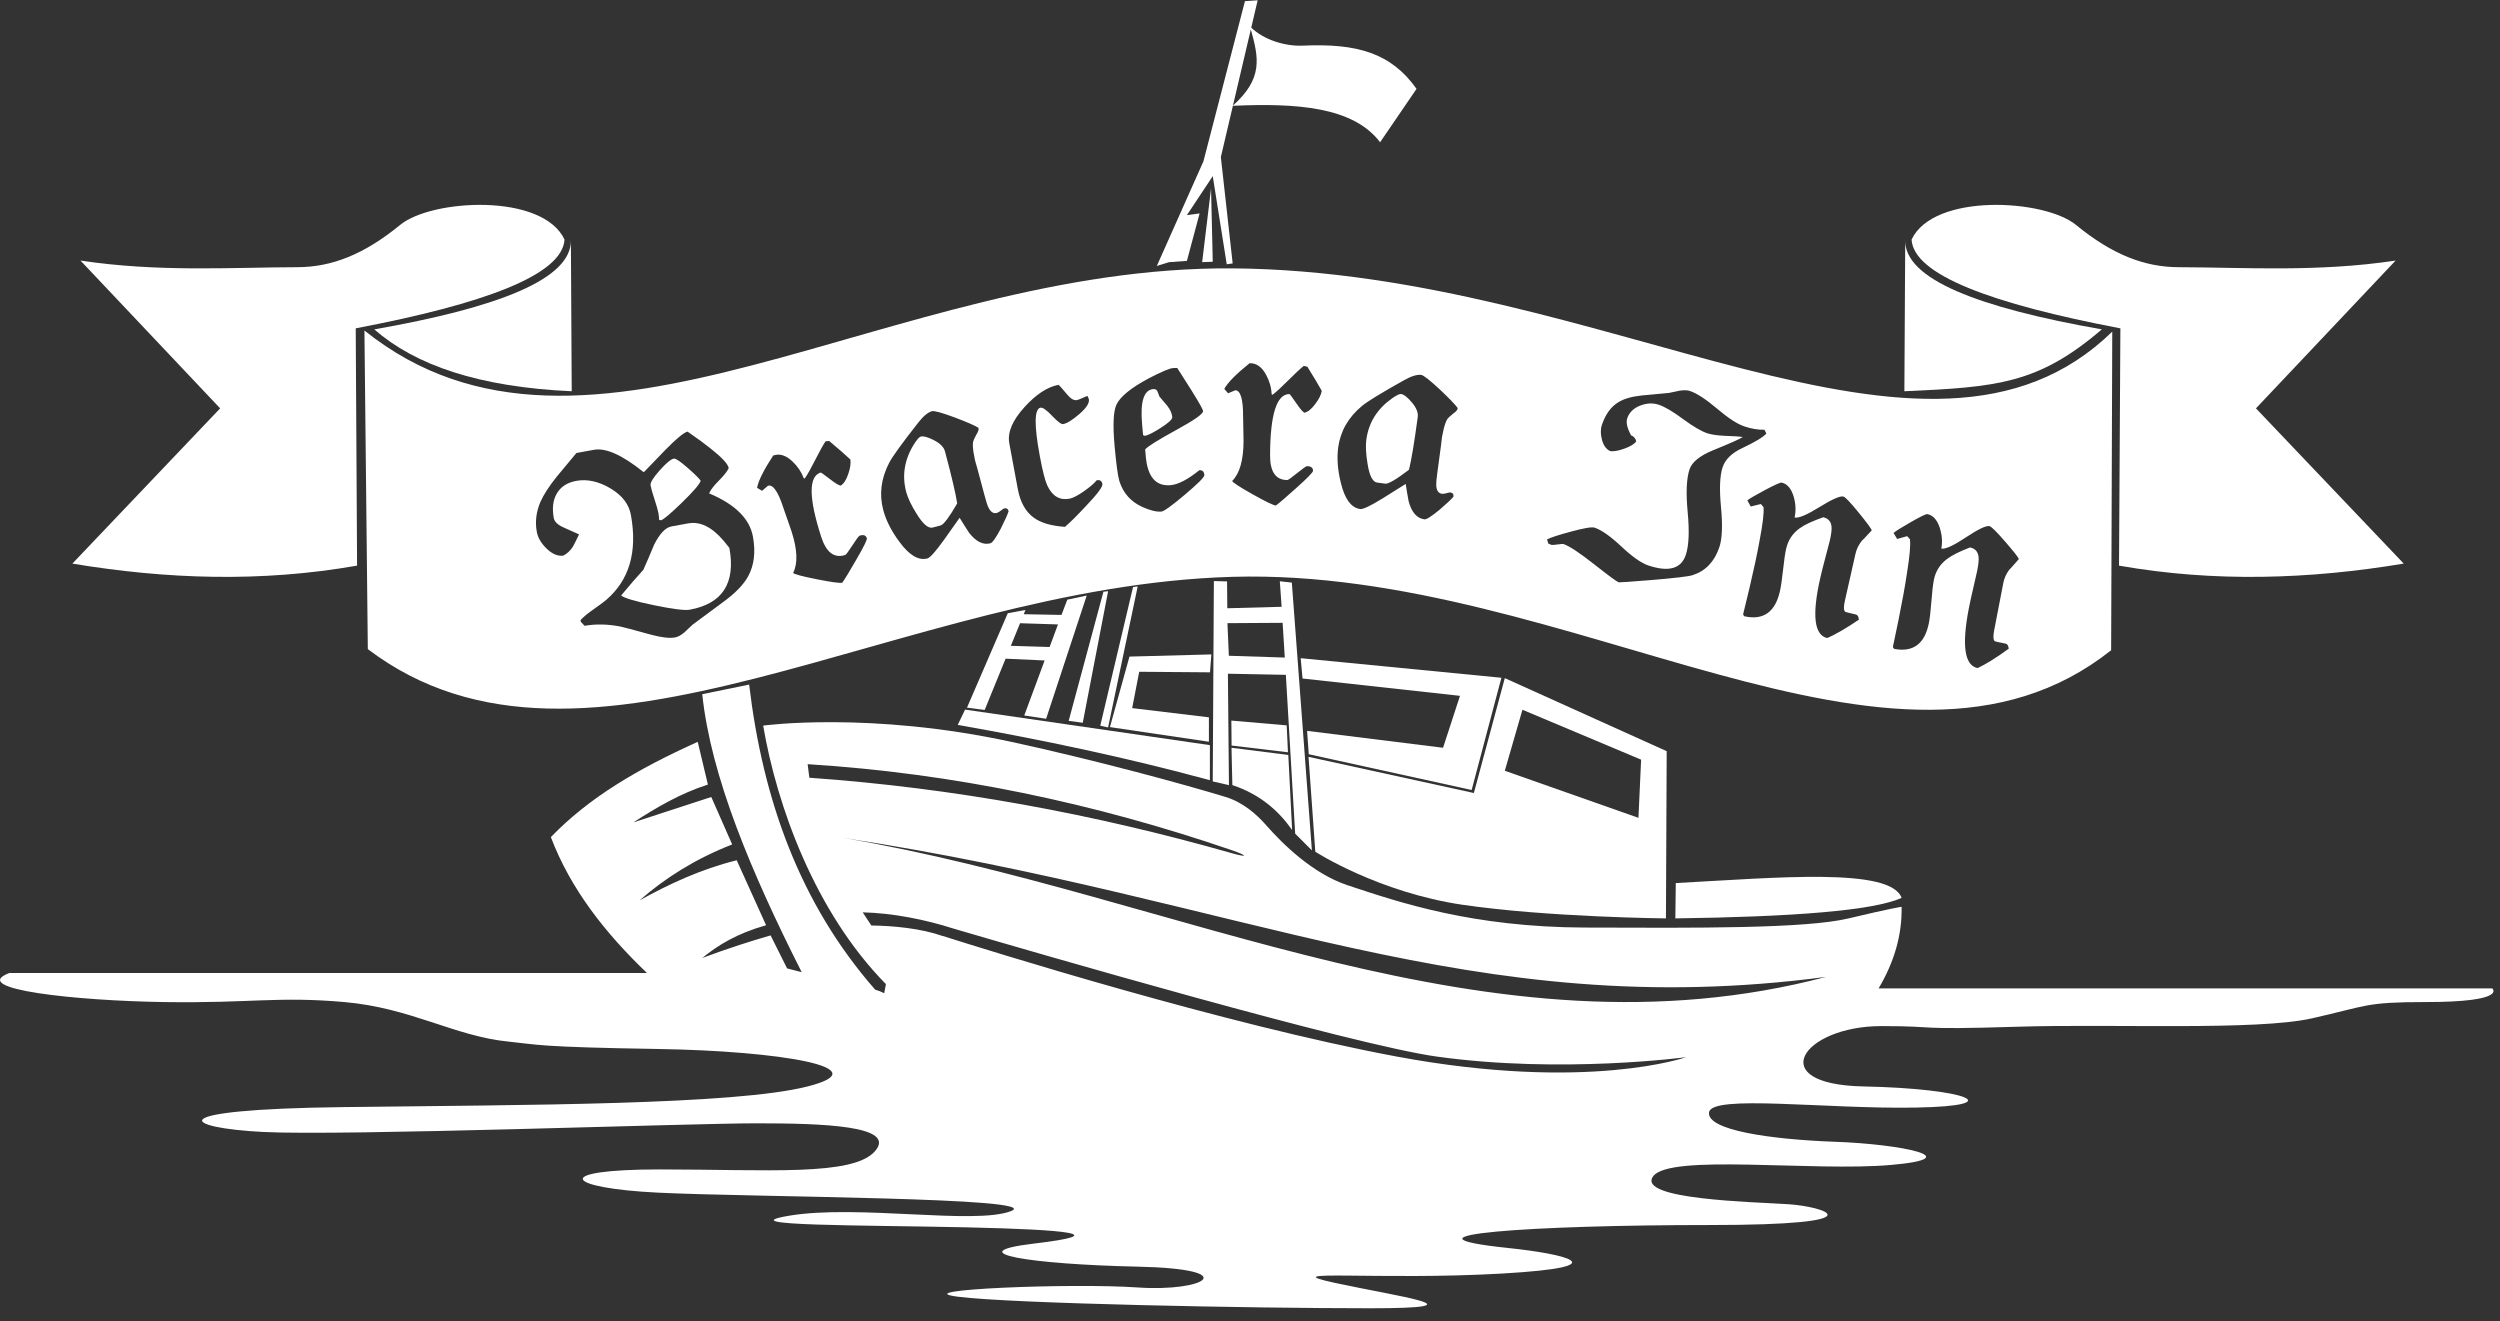 <svg xmlns="http://www.w3.org/2000/svg" xmlns:xlink="http://www.w3.org/1999/xlink" xmlns:serif="http://www.serif.com/" width="100%" height="100%" viewBox="0 0 140 74" xml:space="preserve" style="fill-rule:evenodd;clip-rule:evenodd;stroke-linejoin:round;stroke-miterlimit:2;"><rect x="0" y="0" width="140" height="74" fill="#333333" stroke="none"/>    <g transform="matrix(0.541,0,0,0.541,-7.794,-40.433)">        <g>            <g transform="matrix(1,0,0,1,147.173,158.44)">                <path d="M0,-19.234L0.224,-15.638L-5.566,-15.823L-5.712,-19.197L0,-19.234ZM-5.751,-23.518L-7.116,-23.556L-7.232,-2.817L-5.556,-2.427L-5.664,-13.965L0.335,-13.849L1.3,2.591L3.03,4.322L0.953,-23.397L-0.29,-23.533L-0.103,-20.892L-5.726,-20.741L-5.751,-23.518Z" style="fill:white;fill-rule:nonzero;"></path>            </g>            <g transform="matrix(-0.08,0.997,0.997,0.08,129.697,139.001)">                <path d="M12.028,-15.237C12.855,-6.465 14.007,2.529 15.646,11.232L12.028,10.943L10.39,-14.606L12.028,-15.237Z" style="fill:white;fill-rule:nonzero;"></path>            </g>            <g transform="matrix(-0.051,-0.999,-0.999,0.051,149.11,153.047)">                <path d="M-7.544,1.339L0.229,1.339L1.273,7.17L-2.587,7.279C-3.7,4.458 -5.464,2.652 -7.544,1.339" style="fill:white;fill-rule:nonzero;"></path>            </g>            <g transform="matrix(1,0,0,1,149.237,154.408)">                <path d="M0,-9.436L16.296,-7.643L14.542,-2.268L0.469,-4.017L0.642,-1.598L17.503,2.104L20.583,-9.514L-0.195,-11.54L0,-9.436Z" style="fill:white;fill-rule:nonzero;"></path>            </g>            <g transform="matrix(-0.996,-0.086,-0.086,0.996,141.913,151.868)">                <path d="M-5.484,-2.528L0.264,-2.528L0.019,0.043L-5.857,0.236L-5.484,-2.528Z" style="fill:white;fill-rule:nonzero;"></path>            </g>            <g transform="matrix(1,0,0,1,171.998,166.528)">                <path d="M0,-18.322L12.284,-13.156L12.008,-7.134L-1.826,-12.007L0,-18.322ZM-21.441,-3.625C-21.441,-3.625 -14.93,0.585 -6.16,1.871C2.613,3.157 14.854,3.274 14.854,3.274L14.931,-14.034L-1.826,-21.596L-5.029,-9.704L-22.143,-13.449L-21.441,-3.625Z" style="fill:white;fill-rule:nonzero;"></path>            </g>            <g transform="matrix(1,0,0,1,187.87,168.15)">                <path d="M0,-2.004L-0.044,1.652C12.027,1.492 20.427,0.861 23.375,-0.47C22.23,-3.656 10.46,-2.566 0,-2.004" style="fill:white;fill-rule:nonzero;"></path>            </g>            <g transform="matrix(1,0,0,1,139.656,149.664)">                <path d="M0,-5.333L0.14,-7.186L-8.337,-6.962L-10.358,0.336L-0.113,1.853L-0.113,-0.674L-8.056,-1.628L-7.327,-5.39L0,-5.333Z" style="fill:white;fill-rule:nonzero;"></path>            </g>            <g transform="matrix(1,0,0,1,123.92,146.15)">                <path d="M0,-6.777L-0.866,-4.44L-4.879,-4.562L-3.925,-6.902L0,-6.777ZM-5.196,-7.937L-9.419,1.839L-7.586,2.073L-5.422,-3.232L-1.381,-3.046L-3.491,2.648L-1.227,2.989L2.976,-9.766L0.965,-9.338L0.363,-7.761L-3.544,-7.834L-3.365,-8.275L-5.196,-7.937Z" style="fill:white;fill-rule:nonzero;"></path>            </g>            <g transform="matrix(0.976,0.217,0.217,-0.976,126.797,149.266)">                <path d="M1.593,-0.251L2.422,-0.251L2.247,14.671L1.79,14.497L1.593,-0.251Z" style="fill:white;fill-rule:nonzero;"></path>            </g>            <g transform="matrix(0.991,0.135,0.135,-0.991,124.156,149.019)">                <path d="M0.909,-0.214L2.379,-0.214L3.142,13.632L2.669,13.513L0.909,-0.214Z" style="fill:white;fill-rule:nonzero;"></path>            </g>            <g transform="matrix(1,0,0,1,139.941,94.287)">                <path d="M0,7.544L-0.176,-0.043L-1.097,7.587L0,7.544Z" style="fill:white;fill-rule:nonzero;"></path>            </g>            <g transform="matrix(1,0,0,1,142.032,91.375)">                <path d="M0,-5.712L1.85,-13.589C2.661,-10.657 3.151,-8.54 0,-5.712M1.893,-13.775L2.558,-16.605L1.242,-16.518L-3.056,0.061L-7.881,10.893L-6.608,10.499L-4.767,10.368L-3.451,5.455L-4.767,5.63L-2.091,1.596L-0.643,10.719L-0.029,10.63L-1.253,-0.378L-0.006,-5.686C6.531,-5.978 12.44,-5.602 15.231,-1.913L19.004,-7.44C16.365,-11.158 12.866,-12.17 7.186,-11.911C5.344,-11.847 3.219,-12.514 1.893,-13.775" style="fill:white;fill-rule:nonzero;"></path>            </g>            <g transform="matrix(1,0,0,1,231.97,105.941)">                <path d="M0,2.891C-12.71,0.655 -20.505,-2.297 -20.349,-6.405L-20.438,9.296C-10.823,8.867 -6.586,8.533 0,2.891" style="fill:white;fill-rule:nonzero;"></path>            </g>            <g transform="matrix(1,0,0,1,53.149,105.941)">                <path d="M0,2.891C4.234,6.595 10.824,8.867 20.438,9.296L20.351,-6.405C20.505,-2.297 12.711,0.655 0,2.891" style="fill:white;fill-rule:nonzero;"></path>            </g>            <g transform="matrix(1,0,0,1,262.38,128.008)">                <path d="M0,-26.298C-8.067,-25.083 -15.576,-25.592 -22.452,-25.612C-25.956,-25.622 -29.304,-26.888 -33.094,-29.996C-36.346,-32.662 -47.822,-33.325 -50.102,-28.472C-49.887,-24.809 -41.802,-21.821 -28.488,-19.281L-28.629,5.279C-18.704,7.027 -8.896,6.689 0.842,5.069L-14.455,-11L0,-26.298Z" style="fill:white;fill-rule:nonzero;"></path>            </g>            <g transform="matrix(1,0,0,1,72.841,130.181)">                <path d="M0,-30.646C-2.279,-35.499 -13.755,-34.836 -17.007,-32.169C-20.796,-29.062 -24.146,-27.795 -27.648,-27.786C-34.526,-27.766 -42.034,-27.256 -50.102,-28.472L-35.647,-13.174L-50.943,2.896C-41.207,4.516 -31.397,4.853 -21.473,3.105L-21.612,-21.455C-8.299,-23.995 -0.214,-26.983 0,-30.646" style="fill:white;fill-rule:nonzero;"></path>            </g>            <g transform="matrix(1,0,0,1,101.693,194.287)">                <path d="M0,-32.816C41.773,-26.44 64.997,-13.556 101.747,-18.431C66.791,-9.228 34.815,-26.888 0,-32.816M57.287,-10.184C39.458,-13.507 14.905,-21.202 10.309,-22.664L10.296,-22.659C8.031,-23.454 5.187,-23.722 2.909,-23.748L2.012,-25.112C5.173,-25.034 8.529,-24.356 11.466,-23.413C19.778,-20.973 52.659,-11.409 61.415,-10.184C74.337,-8.378 87.261,-10.121 87.261,-10.121C87.261,-10.121 77.03,-6.505 57.287,-10.184M-3.686,-40.448C11.461,-39.502 26.05,-36.396 40.191,-31.555C41.906,-30.967 41.904,-30.753 40.191,-31.242C25.93,-35.307 11.38,-37.993 -3.509,-39.045L-3.686,-40.448ZM170.691,-17.24L107.171,-17.24C108.774,-19.936 109.611,-22.745 109.552,-25.685C109.552,-25.685 108.544,-25.553 104.071,-24.485C99.597,-23.415 88.327,-23.493 76.748,-23.536C65.169,-23.581 57.715,-26.08 52.188,-27.921C48.612,-29.114 45.495,-32.165 43.742,-34.17C42.784,-35.261 41.363,-36.51 39.586,-37.052C35.181,-38.394 26.097,-40.867 17.455,-42.746C2.719,-45.947 -8.29,-44.442 -8.29,-44.442C-6.868,-36.108 -2.914,-25.132 4.417,-17.681L4.24,-16.737C3.961,-16.881 3.656,-17.01 3.299,-17.112C-4.511,-26.032 -8.327,-36.803 -9.741,-48.688L-14.595,-47.693C-13.704,-39.192 -9.538,-29.285 -4.302,-18.92C-4.812,-19.046 -5.318,-19.174 -5.811,-19.307L-7.52,-22.725C-8.662,-22.395 -9.735,-22.065 -10.748,-21.734C-12.128,-21.284 -13.399,-20.836 -14.595,-20.386C-12.974,-21.711 -11.012,-22.921 -7.987,-23.777L-11.028,-30.503C-14.745,-29.574 -17.993,-28.059 -21.085,-26.35C-18.466,-28.641 -15.362,-30.628 -11.497,-32.139L-13.66,-37.05L-21.729,-34.42C-19.334,-35.963 -16.875,-37.42 -14.01,-38.338L-15.063,-42.76C-21.338,-39.931 -26.329,-36.976 -30.266,-32.899C-28.216,-27.504 -24.634,-22.962 -20.314,-18.829L-86.332,-18.829C-90.639,-17.154 -79.392,-15.957 -70.298,-15.824C-61.204,-15.691 -58.571,-16.436 -51.631,-15.824C-44.691,-15.212 -40.271,-12.293 -34.64,-11.729C-31.586,-11.422 -31.768,-11.17 -19.151,-10.967C-6.535,-10.764 3.89,-9.017 -3.686,-7.09C-11.26,-5.164 -32.726,-5.188 -51.871,-4.949C-71.016,-4.71 -68.383,-2.795 -60.007,-2.376C-51.631,-1.957 -15.974,-3.273 -9.046,-3.273C-2.118,-3.273 5.565,-3.034 3.299,-0.402C1.033,2.231 -7.786,1.5 -19.022,1.5C-30.258,1.5 -28.896,3.427 -19.151,3.906C-9.407,4.384 21.12,4.384 17.348,5.821C13.575,7.256 1.431,5.094 -5.648,6.299C-11.902,7.364 2.214,7.256 12.808,7.496C23.401,7.735 27.821,8.213 19.787,9.17C11.753,10.128 19.445,11.325 30.483,11.564C41.522,11.803 37.394,14.197 30.483,13.718C23.574,13.239 6.283,13.957 11.858,14.675C17.433,15.393 42.419,15.872 54.514,15.872C66.609,15.872 57.496,14.675 50.873,13.239C44.25,11.803 55.582,12.999 68.128,12.282C80.674,11.564 74.458,10.222 68.866,9.637C55.858,8.275 71.615,7.256 89.623,7.256C107.63,7.256 101.53,5.342 97.842,5.103C94.155,4.863 82.145,4.623 83.82,2.231C85.496,-0.163 100.333,1.752 108.47,1.035C116.606,0.316 109.427,-1.12 102.726,-1.359C96.025,-1.598 89.325,-2.555 89.623,-4.42C89.921,-6.284 101.739,-4.73 111.045,-4.902C120.797,-5.081 116.31,-6.876 105.598,-7.09C95.19,-7.299 99.284,-13.337 107.455,-13.337C113.825,-13.337 110.267,-12.919 121.632,-13.273C131.461,-13.58 146.281,-12.846 152.025,-14.138C157.768,-15.43 157.519,-15.824 163.751,-15.824C172.37,-15.824 170.691,-17.24 170.691,-17.24" style="fill:white;fill-rule:nonzero;"></path>            </g>            <g transform="matrix(1,0,0,1,194.838,138.748)">                <path d="M0,-0.408L-0.01,-0.424C-0.109,0.016 -0.105,0.016 0,-0.408" style="fill:white;fill-rule:nonzero;"></path>            </g>            <g transform="matrix(1,0,0,1,111.093,129.012)">                <path d="M0,-8.702C-0.636,-9.031 -1.1,-9.156 -1.392,-9.078C-1.538,-9.038 -1.763,-8.783 -2.067,-8.31C-3.068,-6.712 -3.339,-5.054 -2.88,-3.337C-2.713,-2.717 -2.357,-1.971 -1.811,-1.099C-1.151,-0.023 -0.594,0.454 -0.137,0.332L0.685,0.112C0.996,0.029 1.565,-0.73 2.395,-2.166C2.241,-3.181 1.819,-4.977 1.13,-7.551C1.013,-7.99 0.636,-8.373 0,-8.702" style="fill:white;fill-rule:nonzero;"></path>            </g>            <g transform="matrix(1,0,0,1,159.421,124.825)">                <path d="M0,-9.303C-0.151,-9.324 -0.457,-9.174 -0.919,-8.854C-2.458,-7.764 -3.347,-6.338 -3.583,-4.577C-3.669,-3.941 -3.628,-3.115 -3.459,-2.101C-3.265,-0.853 -2.933,-0.198 -2.465,-0.136L-1.622,-0.022C-1.303,0.021 -0.485,-0.459 0.833,-1.465C1.082,-2.462 1.384,-4.281 1.74,-6.923C1.8,-7.373 1.6,-7.871 1.14,-8.42C0.679,-8.969 0.299,-9.262 0,-9.303" style="fill:white;fill-rule:nonzero;"></path>            </g>            <g transform="matrix(1,0,0,1,135.75,116.929)">                <path d="M0,0.982C-0.035,0.606 -0.202,0.222 -0.502,-0.169C-0.779,-0.504 -1.055,-0.831 -1.33,-1.148L-1.516,-1.643C-1.591,-1.846 -1.742,-1.937 -1.967,-1.916C-2.947,-1.83 -3.332,-0.608 -3.121,1.745L-3.023,2.846C-2.943,2.896 -2.883,2.919 -2.846,2.916C-2.563,2.891 -2.014,2.619 -1.196,2.1C-0.379,1.581 0.02,1.209 0,0.982" style="fill:white;fill-rule:nonzero;"></path>            </g>            <g transform="matrix(1,0,0,1,82.563,122.907)">                <path d="M0,4.955C0.044,5.197 0.066,5.423 0.066,5.634C0.125,5.643 0.187,5.66 0.249,5.687C0.491,5.643 1.215,5.036 2.424,3.864C3.632,2.691 4.281,1.935 4.373,1.591C4.213,1.351 3.757,0.901 3.002,0.242C2.248,-0.418 1.776,-0.732 1.592,-0.697C1.293,-0.643 0.806,-0.237 0.127,0.521C-0.551,1.279 -0.865,1.797 -0.813,2.077C-0.755,2.392 -0.621,2.872 -0.407,3.516C-0.194,4.159 -0.058,4.639 0,4.955" style="fill:white;fill-rule:nonzero;"></path>            </g>            <g transform="matrix(1,0,0,1,89.274,135.96)">                <path d="M0,-5.288C-1.197,-6.684 -2.409,-7.27 -3.636,-7.046L-5.366,-6.73C-5.979,-6.618 -6.576,-5.99 -7.155,-4.847C-7.515,-3.974 -7.885,-3.109 -8.266,-2.251C-8.939,-1.513 -9.709,-0.623 -10.575,0.419C-10.217,0.699 -9.069,1.037 -7.133,1.433C-5.197,1.83 -3.978,1.982 -3.476,1.89C-0.072,1.268 1.297,-0.865 0.632,-4.51C0.628,-4.528 0.417,-4.788 0,-5.288" style="fill:white;fill-rule:nonzero;"></path>            </g>            <g transform="matrix(1,0,0,1,222.383,128.317)">                <path d="M0,5.403C-0.312,5.824 -0.516,6.277 -0.608,6.759L-1.555,11.658C-1.677,12.29 -1.654,12.67 -1.486,12.798C-1.434,12.828 -1.064,12.909 -0.377,13.042C-0.192,13.078 -0.082,13.253 -0.046,13.568C-1.323,14.496 -2.396,15.165 -3.264,15.574C-4.62,15.313 -4.925,13.261 -4.184,9.418C-4.065,8.805 -3.899,8.043 -3.684,7.132C-3.47,6.22 -3.342,5.663 -3.303,5.458C-3.178,4.809 -3.134,4.336 -3.173,4.04C-3.244,3.506 -3.539,3.19 -4.058,3.089C-5.161,3.511 -5.96,3.915 -6.458,4.3C-7.182,4.854 -7.629,5.576 -7.801,6.467C-7.895,6.949 -7.979,7.685 -8.053,8.671C-8.128,9.657 -8.213,10.392 -8.306,10.875C-8.729,13.065 -9.934,13.968 -11.919,13.585L-12.044,13.401C-11.947,12.951 -11.754,12.027 -11.461,10.612C-11.077,8.722 -10.787,7.122 -10.592,5.813C-10.3,4.001 -10.194,2.808 -10.276,2.235L-10.562,1.919L-11.6,2.21L-11.971,1.589C-11.784,1.414 -11.186,1.038 -10.179,0.463C-9.173,-0.113 -8.604,-0.389 -8.475,-0.363C-7.88,-0.249 -7.446,0.239 -7.169,1.102C-6.946,1.838 -6.898,2.54 -7.028,3.209C-6.619,3.287 -5.775,2.902 -4.493,2.052C-3.212,1.201 -2.396,0.81 -2.043,0.879C-1.858,0.914 -1.309,1.458 -0.395,2.511C0.519,3.564 0.982,4.158 0.994,4.296C0.35,5.038 0.019,5.407 0,5.403M-15.259,2.403C-15.585,2.814 -15.802,3.259 -15.91,3.739L-17.008,8.607C-17.149,9.235 -17.139,9.615 -16.975,9.748C-16.924,9.779 -16.558,9.872 -15.875,10.026C-15.691,10.068 -15.586,10.246 -15.56,10.562C-16.864,11.45 -17.958,12.085 -18.839,12.468C-20.185,12.164 -20.427,10.103 -19.566,6.286C-19.428,5.677 -19.239,4.921 -18.996,4.017C-18.753,3.112 -18.608,2.559 -18.562,2.355C-18.417,1.71 -18.359,1.238 -18.389,0.942C-18.443,0.405 -18.728,0.08 -19.244,-0.037C-20.358,0.352 -21.171,0.73 -21.681,1.099C-22.421,1.631 -22.89,2.338 -23.089,3.223C-23.198,3.703 -23.305,4.435 -23.41,5.419C-23.516,6.403 -23.624,7.134 -23.731,7.613C-24.223,9.79 -25.455,10.655 -27.427,10.21L-27.546,10.023C-27.436,9.576 -27.214,8.658 -26.877,7.253C-26.435,5.376 -26.095,3.786 -25.859,2.482C-25.511,0.681 -25.368,-0.508 -25.432,-1.084L-25.708,-1.408L-26.754,-1.149L-27.105,-1.782C-26.913,-1.951 -26.304,-2.307 -25.28,-2.852C-24.257,-3.396 -23.68,-3.654 -23.55,-3.625C-22.961,-3.492 -22.542,-2.99 -22.292,-2.119C-22.091,-1.377 -22.066,-0.673 -22.215,-0.009C-21.81,0.082 -20.953,-0.277 -19.646,-1.087C-18.34,-1.897 -17.511,-2.262 -17.161,-2.183C-16.977,-2.141 -16.444,-1.58 -15.564,-0.5C-14.684,0.581 -14.24,1.19 -14.232,1.326C-14.899,2.048 -15.241,2.407 -15.259,2.403M-29.659,-5.231C-29.956,-4.353 -30.013,-2.971 -29.832,-1.084C-29.651,0.803 -29.708,2.185 -30.004,3.063C-30.512,4.568 -31.436,5.532 -32.777,5.958C-33.202,6.094 -34.625,6.261 -37.047,6.462C-39.242,6.639 -40.366,6.718 -40.42,6.7C-40.617,6.633 -41.468,6.007 -42.973,4.821C-44.479,3.635 -45.536,2.939 -46.144,2.733C-46.198,2.715 -46.403,2.731 -46.758,2.78C-47.115,2.83 -47.328,2.842 -47.4,2.819L-47.713,2.683L-47.837,2.252C-47.43,2.05 -46.601,1.781 -45.35,1.445C-44.01,1.08 -43.196,0.945 -42.91,1.042C-42.193,1.283 -41.27,1.934 -40.141,2.994C-39.013,4.052 -38.09,4.703 -37.374,4.945C-35.26,5.659 -33.961,5.299 -33.478,3.866C-33.157,2.917 -33.092,1.437 -33.282,-0.572C-33.472,-2.581 -33.406,-4.06 -33.085,-5.01C-32.838,-5.744 -32.041,-6.393 -30.692,-6.956C-28.867,-7.697 -27.834,-8.156 -27.594,-8.335L-27.675,-8.362C-27.902,-8.398 -28.508,-8.433 -29.495,-8.468C-30.278,-8.512 -30.866,-8.601 -31.26,-8.734C-31.888,-8.946 -32.724,-9.437 -33.77,-10.21C-34.816,-10.982 -35.645,-11.471 -36.253,-11.676C-36.88,-11.888 -37.533,-11.858 -38.213,-11.589C-38.892,-11.32 -39.335,-10.88 -39.54,-10.271C-39.68,-9.859 -39.547,-9.275 -39.144,-8.521C-38.845,-8.401 -38.667,-8.191 -38.608,-7.891C-38.8,-7.617 -39.203,-7.369 -39.816,-7.147C-40.431,-6.925 -40.919,-6.836 -41.283,-6.879C-41.701,-7.06 -41.99,-7.447 -42.149,-8.039C-42.309,-8.632 -42.313,-9.152 -42.161,-9.599C-41.792,-10.692 -41.23,-11.471 -40.475,-11.934C-39.895,-12.296 -39.086,-12.533 -38.051,-12.642C-37.101,-12.74 -36.153,-12.829 -35.208,-12.909C-34.843,-12.985 -34.479,-13.062 -34.113,-13.139C-33.67,-13.208 -33.315,-13.198 -33.046,-13.108C-32.33,-12.866 -31.394,-12.256 -30.237,-11.277C-29.082,-10.298 -28.145,-9.687 -27.428,-9.446C-26.676,-9.192 -25.978,-9.076 -25.332,-9.097L-25.135,-8.702C-25.46,-8.332 -26.287,-7.834 -27.616,-7.205C-28.706,-6.694 -29.387,-6.036 -29.659,-5.231M-57.103,-11.262C-57.121,-11.131 -57.277,-10.961 -57.572,-10.753C-57.894,-10.491 -58.09,-10.307 -58.161,-10.203C-58.43,-9.762 -58.658,-8.848 -58.845,-7.462L-58.715,-8.218L-59.198,-4.62C-59.284,-3.983 -59.321,-3.568 -59.309,-3.376C-59.288,-2.82 -59.091,-2.517 -58.715,-2.467C-58.603,-2.451 -58.443,-2.472 -58.235,-2.53C-58.027,-2.588 -57.904,-2.615 -57.867,-2.61C-57.604,-2.574 -57.491,-2.425 -57.526,-2.163C-57.775,-1.872 -58.255,-1.421 -58.967,-0.812C-59.804,-0.123 -60.325,0.207 -60.531,0.179C-61.318,0.073 -61.863,-0.553 -62.167,-1.7C-62.279,-2.288 -62.38,-2.883 -62.47,-3.486C-63.281,-2.985 -64.083,-2.483 -64.876,-1.979C-66.124,-1.212 -66.888,-0.848 -67.169,-0.886C-68.106,-1.012 -68.776,-1.912 -69.18,-3.589C-69.515,-4.93 -69.607,-6.155 -69.458,-7.26C-69.231,-8.947 -68.409,-10.381 -66.991,-11.563C-66.412,-12.038 -64.967,-12.922 -62.657,-14.213C-61.894,-14.644 -61.296,-14.831 -60.865,-14.772C-60.621,-14.74 -59.975,-14.233 -58.924,-13.253C-57.959,-12.34 -57.349,-11.705 -57.091,-11.347L-57.103,-11.262ZM-71.812,-11.789C-72.192,-11.26 -72.571,-10.95 -72.949,-10.857C-73.12,-10.933 -73.411,-11.274 -73.825,-11.881C-74.239,-12.487 -74.464,-12.791 -74.502,-12.791C-75.825,-12.796 -76.495,-10.68 -76.509,-6.446C-76.515,-4.744 -75.923,-3.892 -74.732,-3.888C-74.638,-3.887 -74.296,-4.127 -73.708,-4.607C-73.121,-5.087 -72.78,-5.327 -72.686,-5.326C-72.269,-5.325 -72.062,-5.163 -72.063,-4.842C-72.063,-4.691 -72.642,-4.097 -73.799,-3.062C-74.823,-2.139 -75.524,-1.536 -75.903,-1.255C-76.13,-1.255 -76.923,-1.636 -78.282,-2.397C-79.64,-3.157 -80.357,-3.624 -80.432,-3.794C-79.654,-4.566 -79.261,-5.945 -79.255,-7.93C-79.253,-8.251 -79.261,-8.696 -79.278,-9.263C-79.295,-9.83 -79.304,-10.237 -79.302,-10.482C-79.296,-12.278 -79.568,-13.177 -80.116,-13.179L-80.854,-12.87L-81.25,-13.325C-80.888,-13.985 -80.015,-14.87 -78.631,-15.981L-78.546,-15.981C-77.904,-15.978 -77.366,-15.589 -76.934,-14.812C-76.577,-14.168 -76.38,-13.487 -76.346,-12.769L-76.261,-12.712C-75.863,-13.012 -75.313,-13.516 -74.611,-14.223C-73.909,-14.93 -73.377,-15.424 -73.018,-15.706L-72.648,-15.62C-72.01,-14.597 -71.512,-13.763 -71.155,-13.119C-71.232,-12.703 -71.451,-12.26 -71.812,-11.789M-85.32,-2.381C-86.68,-1.234 -87.491,-0.649 -87.755,-0.626C-88.263,-0.581 -88.923,-0.74 -89.733,-1.105C-90.92,-1.644 -91.71,-2.532 -92.105,-3.768C-92.268,-4.304 -92.434,-5.532 -92.606,-7.452C-92.795,-9.581 -92.732,-10.991 -92.414,-11.684C-92.032,-12.514 -90.927,-13.419 -89.098,-14.399C-87.738,-15.109 -86.877,-15.471 -86.519,-15.483L-86.12,-15.491C-85.635,-14.737 -85.15,-13.973 -84.663,-13.201C-83.866,-11.924 -83.46,-11.201 -83.444,-11.032C-83.419,-10.75 -84.321,-10.11 -86.148,-9.111C-88.139,-8.022 -89.235,-7.336 -89.438,-7.052L-89.372,-6.318C-89.184,-4.209 -88.328,-3.222 -86.803,-3.359C-86.012,-3.429 -85.024,-3.945 -83.837,-4.904C-83.517,-4.932 -83.341,-4.768 -83.31,-4.41C-83.291,-4.203 -83.961,-3.527 -85.32,-2.381M-95.524,-1.245C-96.453,-0.244 -97.192,0.489 -97.739,0.956C-99.181,0.859 -100.27,0.532 -101.008,-0.022C-101.834,-0.637 -102.373,-1.623 -102.625,-2.98L-103.502,-7.692C-103.71,-8.807 -103.184,-10.059 -101.922,-11.447C-100.726,-12.766 -99.552,-13.533 -98.399,-13.747C-98.333,-13.701 -98.041,-13.371 -97.523,-12.757C-97.15,-12.306 -96.816,-12.109 -96.519,-12.164C-96.388,-12.189 -96.199,-12.257 -95.951,-12.371C-95.703,-12.485 -95.525,-12.561 -95.417,-12.6C-95.326,-12.425 -95.276,-12.309 -95.266,-12.253C-95.193,-11.863 -95.517,-11.356 -96.237,-10.732C-96.958,-10.107 -97.522,-9.757 -97.931,-9.681C-98.117,-9.646 -98.497,-9.931 -99.071,-10.535C-99.645,-11.14 -100.043,-11.422 -100.267,-11.38C-100.917,-11.26 -100.941,-9.582 -100.339,-6.348C-100.063,-4.861 -99.809,-3.86 -99.579,-3.346C-99.064,-2.23 -98.295,-1.767 -97.272,-1.957C-96.919,-2.023 -96.423,-2.279 -95.786,-2.724C-95.147,-3.17 -94.704,-3.551 -94.455,-3.867C-94.12,-3.929 -93.924,-3.802 -93.865,-3.486C-93.813,-3.208 -94.366,-2.46 -95.524,-1.245M-104.381,1.138C-104.888,2.095 -105.242,2.6 -105.443,2.654C-106.21,2.86 -106.955,2.491 -107.676,1.55C-108.005,1.05 -108.328,0.54 -108.644,0.018C-109.199,0.793 -109.747,1.565 -110.284,2.335C-111.14,3.523 -111.705,4.153 -111.979,4.227C-112.893,4.471 -113.858,3.898 -114.876,2.507C-115.701,1.398 -116.258,0.303 -116.546,-0.774C-116.986,-2.418 -116.779,-4.058 -115.926,-5.695C-115.574,-6.356 -114.581,-7.728 -112.946,-9.81C-112.407,-10.501 -111.928,-10.904 -111.508,-11.016C-111.271,-11.079 -110.479,-10.861 -109.131,-10.361C-107.889,-9.89 -107.082,-9.539 -106.706,-9.307L-106.684,-9.225C-106.65,-9.097 -106.729,-8.88 -106.921,-8.574C-107.116,-8.208 -107.227,-7.964 -107.252,-7.84C-107.332,-7.329 -107.19,-6.399 -106.829,-5.048L-106.999,-5.794L-106.061,-2.288C-105.895,-1.667 -105.77,-1.27 -105.684,-1.097C-105.451,-0.592 -105.152,-0.388 -104.786,-0.487C-104.676,-0.516 -104.537,-0.597 -104.368,-0.73C-104.197,-0.864 -104.095,-0.935 -104.058,-0.945C-103.802,-1.014 -103.64,-0.92 -103.572,-0.664C-103.69,-0.3 -103.959,0.301 -104.381,1.138M-119.347,4.364C-120.034,5.559 -120.515,6.349 -120.788,6.735C-121.003,6.805 -121.875,6.688 -123.403,6.385C-124.93,6.083 -125.756,5.862 -125.879,5.724C-125.379,4.748 -125.434,3.317 -126.042,1.427C-126.141,1.12 -126.287,0.701 -126.478,0.167C-126.67,-0.368 -126.804,-0.751 -126.879,-0.985C-127.43,-2.695 -127.966,-3.465 -128.487,-3.297L-129.093,-2.774L-129.611,-3.085C-129.472,-3.824 -128.917,-4.936 -127.945,-6.422L-127.864,-6.448C-127.253,-6.645 -126.621,-6.44 -125.969,-5.837C-125.43,-5.334 -125.032,-4.748 -124.776,-4.076L-124.678,-4.047C-124.392,-4.457 -124.026,-5.107 -123.578,-5.996C-123.129,-6.885 -122.777,-7.519 -122.522,-7.9L-122.145,-7.931C-121.221,-7.157 -120.488,-6.519 -119.95,-6.017C-119.894,-5.598 -119.965,-5.109 -120.162,-4.549C-120.36,-3.929 -120.624,-3.516 -120.955,-3.31C-121.14,-3.33 -121.523,-3.564 -122.104,-4.013C-122.686,-4.461 -122.995,-4.68 -123.03,-4.668C-124.291,-4.263 -124.271,-2.044 -122.973,1.987C-122.451,3.606 -121.623,4.234 -120.489,3.868C-120.4,3.839 -120.15,3.506 -119.739,2.867C-119.33,2.229 -119.08,1.895 -118.989,1.866C-118.594,1.739 -118.347,1.827 -118.248,2.134C-118.202,2.278 -118.568,3.022 -119.347,4.364M-130.53,6.064C-130.99,6.916 -131.829,7.79 -133.049,8.685C-134.131,9.498 -135.215,10.301 -136.3,11.094C-136.579,11.357 -136.857,11.619 -137.136,11.882C-137.486,12.176 -137.81,12.35 -138.107,12.404C-138.665,12.506 -139.5,12.409 -140.611,12.112C-142.453,11.603 -143.502,11.324 -143.761,11.275C-145.095,11.019 -146.33,10.994 -147.464,11.201L-147.857,10.783L-147.888,10.616C-147.601,10.295 -147.176,9.938 -146.614,9.547C-145.881,9.029 -145.433,8.697 -145.267,8.552C-142.837,6.494 -141.972,3.55 -142.671,-0.281C-142.875,-1.397 -143.585,-2.315 -144.802,-3.034C-146.019,-3.753 -147.195,-4.01 -148.33,-3.803C-149.296,-3.626 -149.981,-3.165 -150.383,-2.419C-150.743,-1.758 -150.833,-0.934 -150.653,0.051C-150.581,0.442 -150.213,0.778 -149.546,1.06C-149.042,1.295 -148.54,1.52 -148.039,1.736C-148.374,2.431 -148.584,2.855 -148.672,3.005C-148.958,3.442 -149.295,3.753 -149.684,3.939C-150.268,4.007 -150.852,3.749 -151.439,3.164C-151.979,2.628 -152.303,2.063 -152.412,1.467C-152.598,0.445 -152.478,-0.576 -152.049,-1.597C-151.71,-2.368 -151.141,-3.251 -150.341,-4.243C-149.664,-5.058 -148.986,-5.873 -148.309,-6.689L-146.496,-7.02C-145.268,-7.244 -143.562,-6.479 -141.378,-4.726L-141.294,-4.741C-141.261,-4.766 -140.517,-5.536 -139.064,-7.051C-137.962,-8.174 -137.21,-8.792 -136.808,-8.904C-135.774,-8.189 -134.987,-7.612 -134.445,-7.173C-133.256,-6.238 -132.623,-5.555 -132.544,-5.128C-132.695,-4.793 -133.034,-4.361 -133.562,-3.832C-134.09,-3.304 -134.427,-2.862 -134.574,-2.509C-131.89,-1.385 -130.378,0.107 -130.039,1.967C-129.747,3.567 -129.911,4.932 -130.53,6.064M-80.381,-25.8C-115.994,-26.077 -147.265,-0.948 -170.254,-19.367L-169.903,13.612C-147.435,30.64 -114.983,7.1 -80.381,6.128C-45.359,5.144 -11.808,31.48 10.552,13.73L10.668,-19.25C-8.559,-0.516 -41.458,-25.498 -80.381,-25.8" style="fill:white;fill-rule:nonzero;"></path>            </g>            <g transform="matrix(1,0,0,1,210.339,142.131)">                <path d="M0,-0.413L-0.01,-0.428C-0.096,0.015 -0.091,0.015 0,-0.413" style="fill:white;fill-rule:nonzero;"></path>            </g>        </g>    </g></svg>
